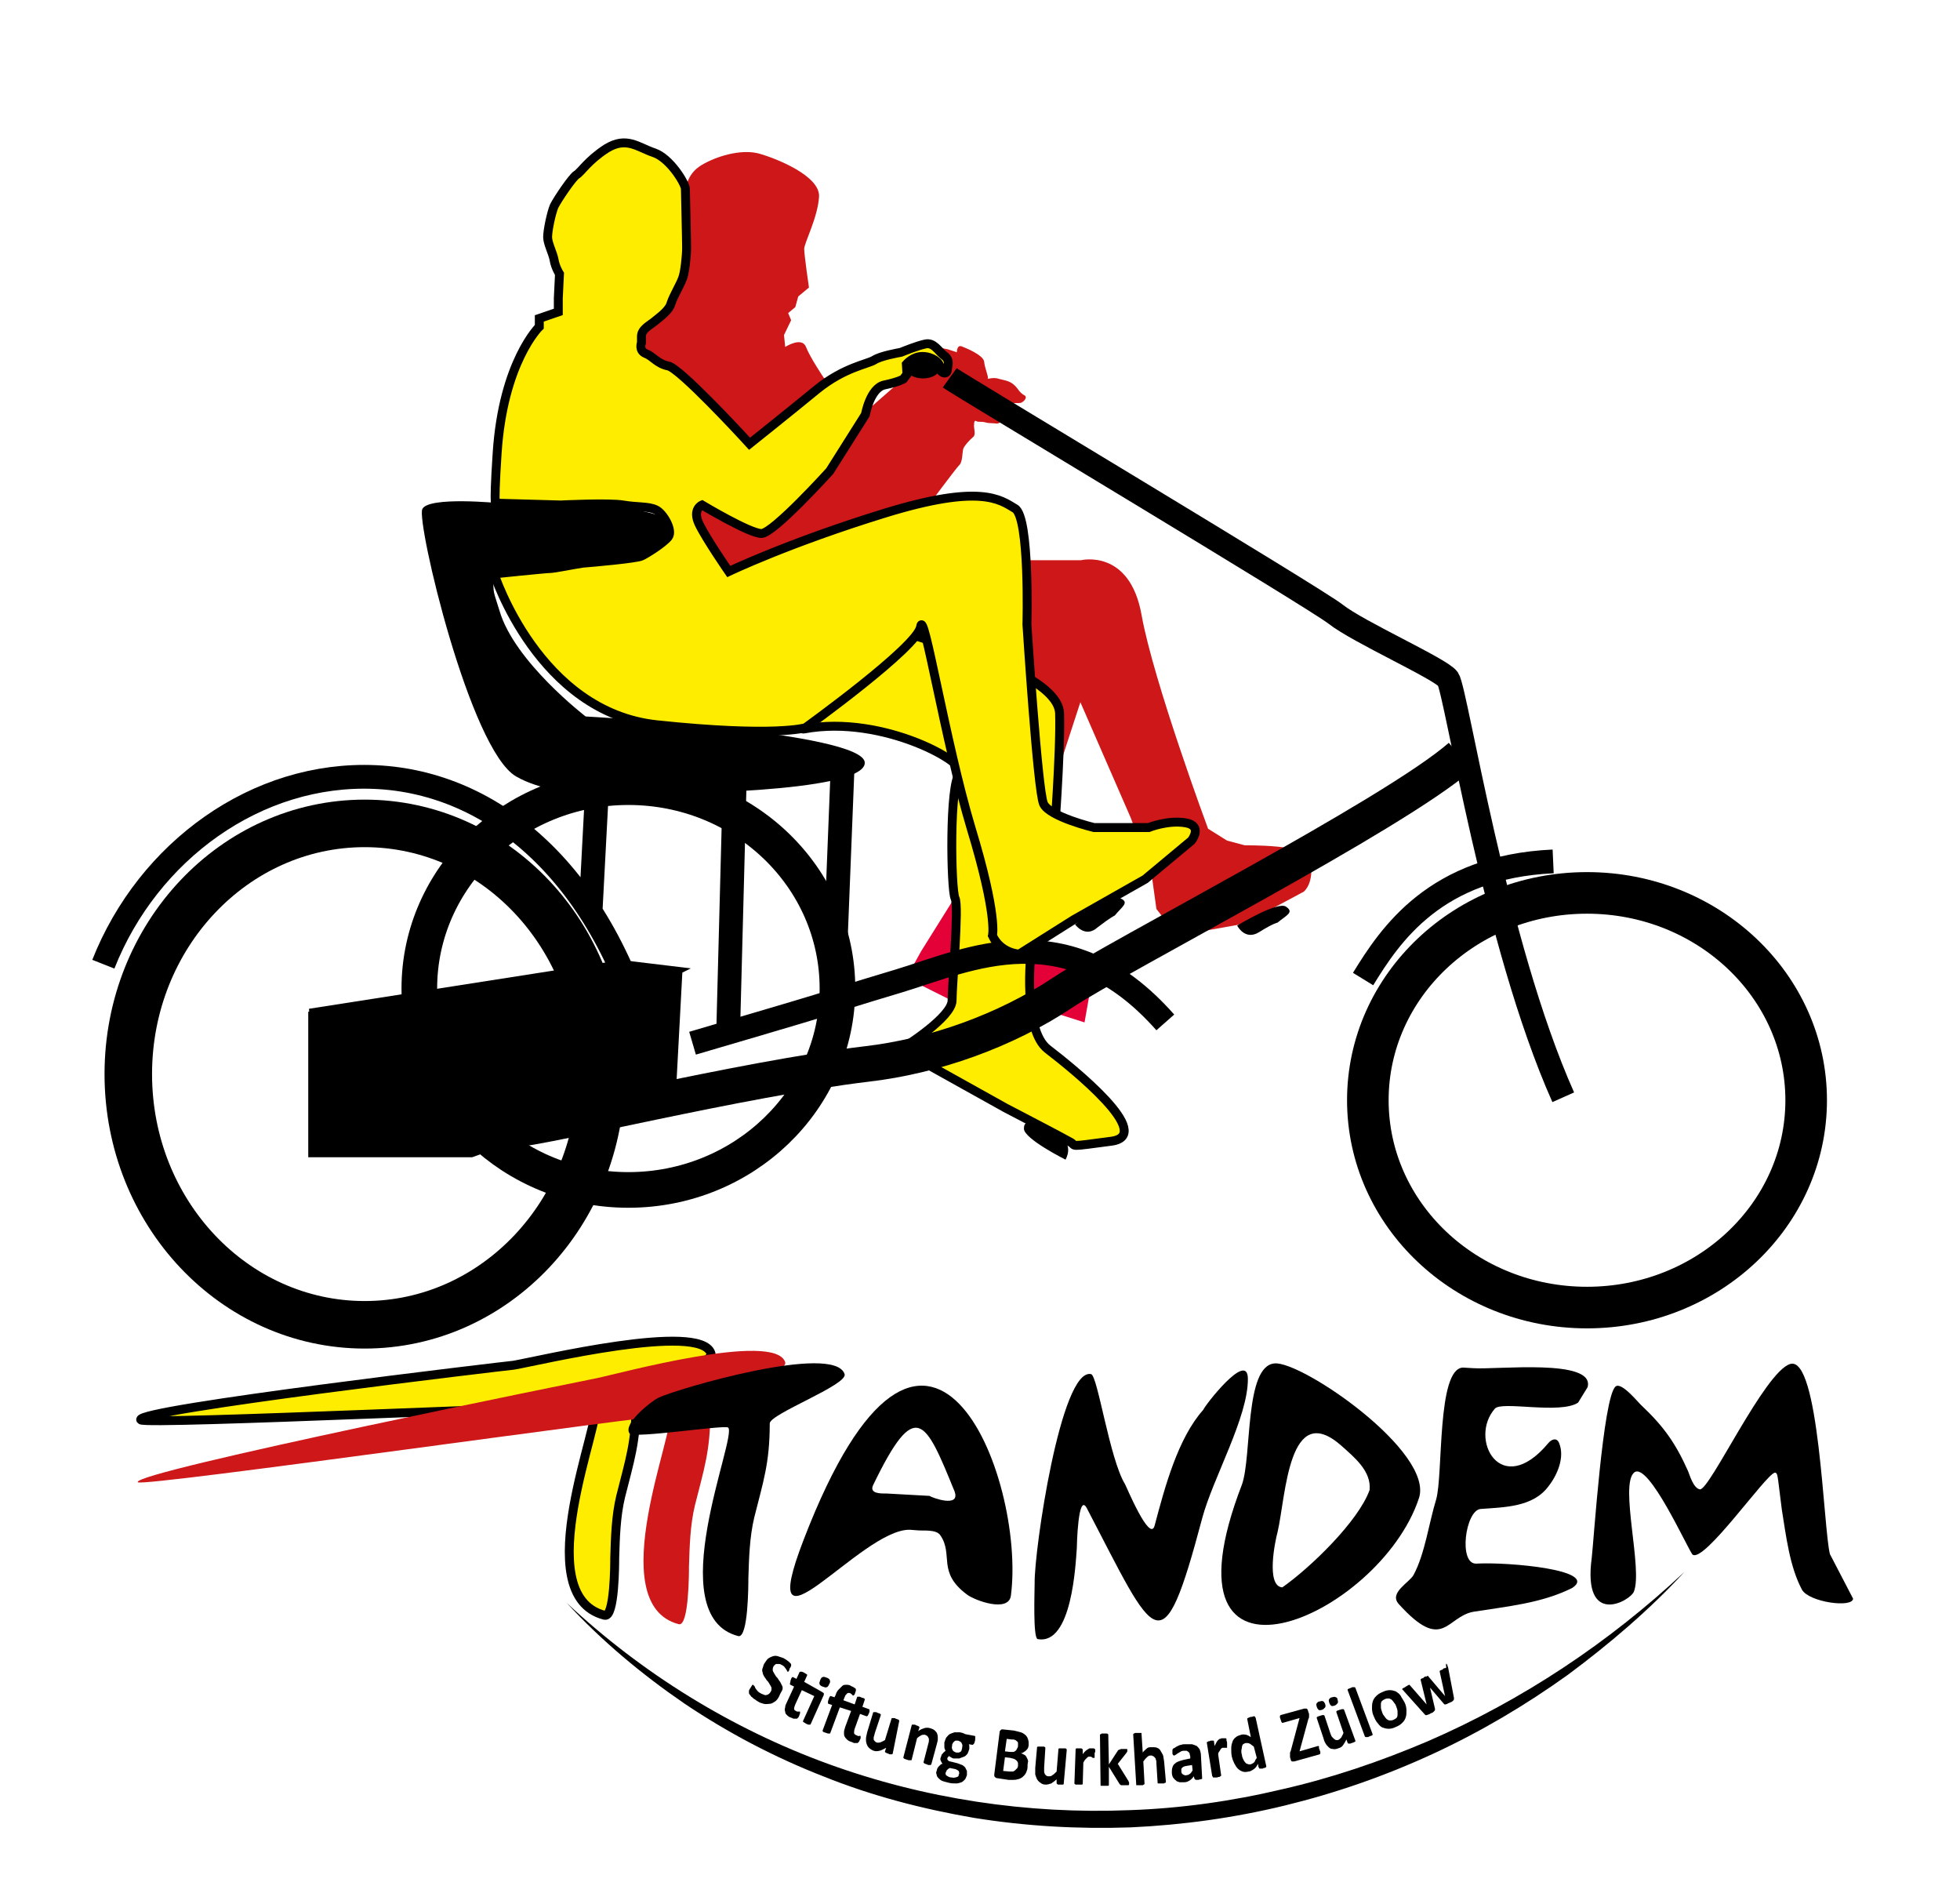 <?xml version="1.0" encoding="utf-8"?>
<svg xmlns="http://www.w3.org/2000/svg" id="Ebene_1" style="enable-background:new 0 0 330 320.5;" version="1.1" viewBox="0 0 330 320.5" x="0px" y="0px"> <style type="text/css"> .st0{fill:#FFED00;stroke:#000000;stroke-width:1.5;} .st1{fill:#CD1719;} .st2{fill:#E40138;} .st3{fill:#FFED00;stroke:#000000;stroke-width:1.5;stroke-miterlimit:10;} .st4{fill:none;stroke:#000000;stroke-width:6;stroke-miterlimit:3.864;} .st5{fill:none;stroke:#000000;stroke-miterlimit:3.864;} .st6{fill:none;stroke:#000000;stroke-width:8;stroke-miterlimit:3.864;} .st7{fill:none;stroke:#000000;stroke-width:7;stroke-miterlimit:3.864;} .st8{fill:none;stroke:#000000;stroke-width:4;stroke-miterlimit:3.864;} .st9{fill-rule:evenodd;clip-rule:evenodd;fill:#FFED00;stroke:#000000;stroke-width:1.5;} </style> <g> <path class="st0" d="M119.7,227.8c0.6,1.8-12.6,6.7-12.6,8.3c0,6.7-1.1,9.8-2.6,15.8c-0.8,3.3-0.9,7-1,10.3c0,0.9,0,10.1-1.7,9.7 c-13.2-3.4-0.1-33.6-1.7-35.1c-0.6-0.5-75.8,3.1-76.4,2.2c-1.2-1.7,61.7-9.1,62.8-9.2C90.6,229.1,118,222.5,119.7,227.8"/> <path class="st1" d="M132.2,229.3c0.6,1.8-12.6,6.7-12.6,8.3c0,6.7-1.1,9.8-2.6,15.8c-0.8,3.3-0.9,7-1,10.3c0,0.9,0,10.1-1.7,9.7 c-13.2-3.4-0.1-33.6-1.7-35.1c-0.6-0.5-88.8,12.1-89.4,11.2c-1.2-1.7,76.2-17.3,77.2-17.5C103.9,231.3,130.5,224,132.2,229.3"/> <polygon class="st2" points="162.6,148.1 155.1,160.1 152.6,164.6 160.6,168.6 171.6,168.6 182.6,172.1 184.1,163.6 176.6,159.6 171.6,155.6 171.6,147.6"/> <path class="st1" d="M115.1,34.1c0.2-2.3,0.5-4.8,3-6.3s6.5-2.7,9.5-2c3,0.8,10.5,3.8,10.3,7.3s-2.5,7.8-2.5,8.8s0.8,6.5,0.8,6.5 l-1.8,1.5l-0.5,1.8l-1.2,1l0.5,1.2l-1.2,2.5l0.2,2c0,0,2.8-1.8,3.5,0s3,5.2,3,5.2l5,3.5l3.2,1.2l4-3.5v-1l1.5-4l2.5-1l1.5-0.2 l1.8,1l0.4-1l1,0.2l1.5,0.5c0,0,0-1.3,0.8-1c0.8,0.3,3.7,1.5,3.8,2.6c0.1,1.1,0.8,2.6,0.6,2.8c-0.1,0.2,0.9-0.3,2,0.1 c1.1,0.3,2,0.3,3,1.6c0.9,1.3,1.3,1,1.4,1.4c0.1,0.4-0.5,0.9-0.8,1c-0.3,0.1-1.2,0-1.6,0.1c-0.4,0.1-0.4,1.7-0.6,2 c-0.2,0.3-1.4,1.5-1.9,1.4c-0.5-0.1-1.2,0-1.9-0.2c-0.7-0.2-1.2,0-1.5-0.2c-0.3-0.2-0.4,0.1-0.4,0.6c-0.1,0.5,0.4,1.7-0.2,2.1 c-0.6,0.5-1.4,1.4-1.6,1.9c-0.2,0.5-0.1,2.3-0.7,2.8c-0.6,0.6-5.5,7.2-5.5,7.2l6.2,8.8h19.8c0,0,8.2-2,10.2,9.2s11.2,36,11.2,36 l3.2,2l3,0.8c0,0,10.5-0.2,11,2.2c0.8,4.2-1.1,5.6-1.1,5.6l-10.1,5.4l-11.2,2l-3.5-4.5l-0.8-5.8l-3.5-9.5l-8.5-19.5l-3,9.2 l-1.5,1.2l-11.2-19.5l-6.2-13l-21.5,2.5l-15.3,1.2l-6-8.2l-3.5-12l-12.8-12.8l7-25L115.1,34.1z"/> <path class="st3" d="M187.1,192.1c-7.5,1-5.8,0.8-6.8,0.2s-11-5.8-11-5.8l-14-7.8l-3-2.5c0,0,8-5,8-7.8s1.2-15.8,0.5-17.2 s-1-19.5,0.8-21s-12.8-10-26.2-7.5c-3.7,0.7,5.2-23.2,5.2-23.2l11.8,7l5.8,1.8c0,0,20,5.2,20.2,11.8s-1,22-1,22l-3.8,18 c0,0-1.5,13.2,2.8,16.5S194.6,191.1,187.1,192.1"/> <path class="st4" d="M70.6,166.4c0-18.7,15.8-33.9,35.2-33.9c19.5,0,35.2,15.2,35.2,33.9c0,18.7-15.8,33.9-35.2,33.9 C86.4,200.3,70.6,185.1,70.6,166.4z"/> <polygon points="52.1,170.3 104.6,162.1 114.6,163.3 114.4,163.4 113.4,182.1 79.4,194.3 52.4,194.3 52.4,170.3"/> <polygon class="st5" points="52.1,170.3 104.6,162.1 114.6,163.3 114.4,163.4 113.4,182.1 79.4,194.3 52.4,194.3 52.4,170.3"/> <ellipse class="st6" cx="61.4" cy="180.8" rx="39.8" ry="42.2"/> <path class="st4" d="M86.4,190.1c4.2,0,38.5-8.5,59.5-11c11.3-1.3,23.4-5.6,33-12c9.5-6.3,55.8-30,67-39.8"/> <ellipse class="st7" cx="267.2" cy="185.2" rx="36.9" ry="34.9"/> <path class="st8" d="M229.5,164.8c4.6-7.5,12.2-18.9,32-19.8 M263.2,184.7c-11.6-26-18-68.3-19.4-70.4c-1.2-1.7-15.1-7.9-18.9-10.9 c-3.4-2.7-63.2-38.5-65-39.8 M122.6,173.6l1.2-45.8 M140.4,166.1l1.5-37.8 M99.4,154.1l1.2-22.8 M17.4,162.3 c7.5-19,25.8-32.4,45.8-31.5c19.9,0.9,38.5,16.3,46.3,46.5 M116.6,175.6c34.8-10.2,15.8-4.8,34.8-10.5c11.6-3.5,28.2-11.8,44.8,7"/> <path d="M110.1,133.6c0,0,35.5,0,35.5-5.2s-47-7.8-47-7.8s-12-9.2-14.5-17.8c-1-3.3-1.1-2.8-1-5.8c0-0.4,18.5-2.3,18.6-2.7 c0-0.4,12,1,11.3-5.3c1.2-5-28.9-4.3-28.9-4.3s-12-1.2-13,1s8,40.5,15.8,45S110.1,133.6,110.1,133.6"/> <path d="M152.5,61.8c0-1.1,1.3-1.9,2.9-1.9c1.6,0,2.9,0.9,2.9,1.9c0,1.1-1.3,1.9-2.9,1.9C153.8,63.7,152.5,62.9,152.5,61.8"/> <path class="st9" d="M171.6,160.6l9.2-5.8l12-6.8l7.8-6.5c0,0,2-2.5-1-3s-6.2,0.8-6.2,0.8h-9.2c0,0-7.5-1.8-8.5-4 s-2.8-30.2-2.8-30.2s0.5-18-2-19.5s-5.8-4.2-22,0.8s-26.2,9.8-26.2,9.8s-3.8-5.5-5-8s0.5-3.2,0.5-3.2s8,4.8,10,4.8 c2,0,11.5-10.5,11.5-10.5l6-9.5c0,0,0.8-4.5,3.2-5s3.2-1,3.2-1l0.6-0.8l-0.1-1.7c0,0,1.1-1.3,2.7-1.3c1.6,0,3,1,2.9,1.8 c-0.1,0.8,1.2,1.5,1.3,0.5c0.1-1,0.5-1.7-0.6-2.5c-1-0.8-1.7-2.2-3.1-1.9c-1.4,0.3-3.6,1.2-4.1,1.4c-0.5,0.1-3.4,0.6-4.5,1.3 c-1.1,0.7-5,1.2-9.6,4.9c-4.5,3.7-11.4,9.2-11.4,9.2l-1.1-1.2c0,0-10.7-11.6-12.6-11.9c-1.9-0.4-2.5-1.6-3.8-2.1 c-1.2-0.5-0.7-1.8-0.7-1.8v-1.1c0-1.2,1.5-1.9,2.2-2.5c0.7-0.6,2.5-1.8,2.8-3.1c0.4-1.2,1.6-3.2,1.9-4.1c0.4-0.9,0.7-3.8,0.7-5.2 c0-1.4-0.2-9.1-0.2-9.9c0-0.9-2.6-5.2-5.3-6.1c-2.7-0.9-4.6-2.8-8-0.7C99,27,97.8,29,97.1,29.4c-0.7,0.4-3.2,4.1-3.8,5.3 c-0.5,1.2-1.1,4.1-1.1,5.2c0,1.1,0.9,2.7,1.1,3.9c0.2,1.2,0.9,2.3,0.9,2.3l-0.2,4.1v2.3l-3.2,1.1v1.4c0,0-6.1,5.9-7.1,21.3 c-0.7,10.6-0.1,8.4-0.1,8.4l10.8,0.3c0,0,8.2-0.4,10.5,0c2.3,0.4,4.3,0.2,5.5,0.8c1.2,0.5,3,3.5,2.1,4.6c-0.9,1.1-3.8,2.9-4.5,3.2 c-0.7,0.4-8.5,1.1-9.9,1.2c-1.4,0.2-4.8,0.9-5.5,0.9c-0.7,0-9.4,0.9-9.4,0.9s7.5,23.3,27.4,25.4c19.9,2.1,25,0.5,25,0.5 s18.9-13.6,19.4-17c0.5-3.4,4.1,19.2,8.5,33.9c4.5,14.8,3.6,18.1,3.6,18.1C168.5,160.5,171.6,160.6,171.6,160.6"/> <path d="M142.2,231.3c0.6,1.8-12.6,6.7-12.6,8.3c0,6.7-1.1,9.8-2.6,15.8c-0.8,3.3-0.9,7-1,10.3c0,0.9,0,10.1-1.7,9.7 c-13.2-3.4-0.1-33.6-1.7-35.1c-0.6-0.5-15.9,1.9-16.6,1c-1.2-1.7,3.8-5.5,4.8-6C113.9,233.8,140.5,226,142.2,231.3"/> <path d="M210.1,232c0.1,6.5-5.9,16.8-7.7,23.6c-6.8,25.6-7.8,20.5-19.4-1.7c-1.5-2.9-1.7,6.4-1.7,6.7c-0.2,2.6-0.8,16.4-6.6,15.3 c-0.8-0.2-0.5-8.1-0.5-9.4c-0.1-5.4,4.4-36.3,9.5-35.2c1.1,0.2,3.1,14.2,5.7,18.5c0.2,0.3,4.2,10,5,7c1.7-6.4,3.9-14.7,8.2-19.5 C202.7,236.8,210,227.3,210.1,232"/> <path d="M264.7,267.3c-5.2,2.6-11,3.1-16.6,4c-4.6,0.8-5.1,7-12.6-1.3c-1.7-1.9,1.8-3.6,2.5-4.9c1.9-3.5,2.6-8.8,3.8-12.7 c1.2-4.1,0.1-22,4.5-22.2l1.7,0.1c3.9,0.3,20.6-1.7,19.3,3.2l-1.6,2.6c-3,2-12.8-0.3-14,1c-4.5,5.1,1,15.4,9,5.8 c0.5-0.6,1.4-1,1.8,0c1,2.4-0.3,5.4-1.8,7.3c-2.6,3.5-7.4,3.5-11.4,3.8c-2.6,0.2-3.8,9.4-0.7,9.2 C254.1,262.9,269.3,264.3,264.7,267.3"/> <path d="M312,269.1c-0.1,1.6-7.4,0.6-8.6-1.5c-2.1-3.9-2.7-9.2-3.4-13.5l-0.6-4.8c-0.1-0.5-0.1-1.5-0.6-1.4 c-1.5,0.3-11.8,15.1-13.8,13.8c-0.6-0.4-7.5-16-9.9-13.8c-2.4,2.2,1.5,16.2,0,20c-0.6,1.6-8.7,6.1-7.1-5.7c0.3-2.4,1.9-27,4-28.8 c1-0.9,4,2.9,4.4,3.2c3.7,3.5,5.7,6.3,7.8,11c0.3,0.7,0.9,2.9,2,3.1c1.6,0.3,10.9-19.8,15.2-21.1c4.9-1.5,5.6,27.8,6.7,32 L312,269.1z"/> <path d="M214.6,229.5c-5.1,0.4-3.8,15.7-5.5,20.4c-15,38.9,23.1,22.5,29.8,2.3C241.5,244.4,219.2,229.1,214.6,229.5 M230.6,250.8 c-1.9,5.3-10,13.1-14.7,16.4c-2.8-0.2-1.2-7.9-0.8-9.3c1.4-6,1.8-22.5,10.8-14.5C228,245.3,230.9,247.6,230.6,250.8"/> <path d="M175.4,189.8c-1.8-0.5-3-1.5-3,0.2s7,5.2,7,5.2s1.5-2.5-1-3.8S175.4,189.8,175.4,189.8"/> <path d="M187.7,154.1c1.1-1.4,2.6-2.2,0.9-2.9c-1.6-0.7-7.6,4.4-7.6,4.4s1.7,2.4,3.8,0.5C187,154.4,187.7,154.1,187.7,154.1"/> <path d="M215.1,155.3c1.4-1.2,2.9-1.7,1.4-2.7c-1.5-0.9-8.2,3.2-8.2,3.2s1.3,2.6,3.7,1.1C214.4,155.4,215.1,155.3,215.1,155.3"/> <path d="M135.3,259.2c-8.6,22.3,9.6-1.9,17.9-1.7l1.3,0.1c0.9,0.1,3.1-0.2,3.8,0.8c2.3,3.3-0.6,6.2,4.5,10c1.3,1,7,3.1,7.4,0.2 C172.8,248.8,156,205.4,135.3,259.2 M156.5,251.8l-7.2-0.4c-0.8,0-3,0.1-2.3-1.4c7.2-14.9,8.8-11,13.7,1 C161.8,253.9,156.9,252.1,156.5,251.8"/> </g> <g> <path d="M131.2,285.5c-0.2,0.4-0.4,0.7-0.7,0.9c-0.3,0.2-0.6,0.4-0.9,0.4s-0.7,0.1-1,0c-0.4-0.1-0.7-0.2-1-0.4 c-0.2-0.1-0.4-0.3-0.6-0.4c-0.2-0.1-0.3-0.3-0.5-0.4c-0.1-0.1-0.2-0.3-0.3-0.4c-0.1-0.1-0.1-0.2-0.1-0.3s0-0.2,0-0.3 s0.1-0.2,0.2-0.4c0.1-0.1,0.1-0.2,0.2-0.3c0-0.1,0.1-0.1,0.1-0.2c0,0,0.1-0.1,0.1-0.1c0,0,0.1,0,0.1,0c0,0,0.1,0.1,0.2,0.2 c0.1,0.1,0.1,0.2,0.2,0.4c0.1,0.1,0.2,0.3,0.4,0.5c0.2,0.2,0.4,0.3,0.6,0.4c0.2,0.1,0.3,0.1,0.5,0.2s0.3,0,0.4,0 c0.1,0,0.3-0.1,0.4-0.2c0.1-0.1,0.2-0.2,0.3-0.4c0.1-0.2,0.1-0.3,0.1-0.5c0-0.2-0.1-0.3-0.2-0.5c-0.1-0.2-0.2-0.3-0.3-0.5 c-0.1-0.2-0.3-0.3-0.4-0.5c-0.1-0.2-0.3-0.4-0.4-0.6c-0.1-0.2-0.2-0.4-0.2-0.6c-0.1-0.2-0.1-0.5,0-0.7s0.1-0.5,0.3-0.8 c0.2-0.3,0.4-0.6,0.6-0.8c0.3-0.2,0.5-0.3,0.8-0.4c0.3-0.1,0.6-0.1,0.9,0c0.3,0.1,0.6,0.2,0.9,0.3c0.2,0.1,0.3,0.2,0.5,0.3 c0.1,0.1,0.3,0.2,0.4,0.3c0.1,0.1,0.2,0.2,0.3,0.3c0.1,0.1,0.1,0.2,0.1,0.2c0,0.1,0,0.1,0,0.1s0,0.1,0,0.1c0,0,0,0.1-0.1,0.2 c0,0.1-0.1,0.2-0.1,0.2c-0.1,0.1-0.1,0.2-0.1,0.3c0,0.1-0.1,0.1-0.1,0.2c0,0-0.1,0.1-0.1,0.1c0,0-0.1,0-0.1,0c0,0-0.1-0.1-0.1-0.2 c-0.1-0.1-0.1-0.2-0.2-0.3c-0.1-0.1-0.2-0.3-0.3-0.4c-0.1-0.1-0.3-0.2-0.5-0.3c-0.1-0.1-0.3-0.1-0.4-0.1c-0.1,0-0.3,0-0.4,0 c-0.1,0-0.2,0.1-0.3,0.2c-0.1,0.1-0.2,0.2-0.2,0.3c-0.1,0.2-0.1,0.3-0.1,0.5c0,0.2,0.1,0.3,0.2,0.5c0.1,0.2,0.2,0.3,0.3,0.5 c0.1,0.2,0.3,0.3,0.4,0.5s0.3,0.4,0.4,0.6c0.1,0.2,0.2,0.4,0.3,0.6c0.1,0.2,0.1,0.5,0,0.7S131.3,285.2,131.2,285.5z"/> <path d="M138.4,284.8c0.1,0.1,0.2,0.1,0.3,0.2c0,0.1,0,0.2,0,0.3l-2.2,4.9c0,0,0,0.1-0.1,0.1c0,0-0.1,0-0.1,0c-0.1,0-0.1,0-0.2,0 c-0.1,0-0.2-0.1-0.3-0.1c-0.1-0.1-0.2-0.1-0.3-0.2c-0.1,0-0.1-0.1-0.2-0.1c0,0-0.1-0.1-0.1-0.1c0,0,0-0.1,0-0.1l1.9-4.2l-2.1-1 l-1.1,2.4c-0.1,0.3-0.2,0.5-0.2,0.7c0,0.2,0.1,0.3,0.3,0.4c0.1,0,0.1,0.1,0.2,0.1c0.1,0,0.1,0,0.2,0c0.1,0,0.1,0,0.1,0 c0,0,0.1,0,0.1,0c0,0,0,0,0.1,0c0,0,0,0.1,0,0.1c0,0,0,0.1,0,0.2c0,0.1-0.1,0.2-0.1,0.3c-0.1,0.2-0.1,0.3-0.2,0.4 c-0.1,0.1-0.1,0.1-0.2,0.2c-0.1,0-0.1,0-0.2,0c-0.1,0-0.2,0-0.3,0c-0.1,0-0.2,0-0.3-0.1c-0.1,0-0.2-0.1-0.3-0.1 c-0.3-0.1-0.5-0.3-0.6-0.4c-0.2-0.2-0.3-0.3-0.3-0.6c-0.1-0.2-0.1-0.4,0-0.7c0-0.3,0.1-0.5,0.3-0.9l1.2-2.6l-0.6-0.3 c-0.1,0-0.1-0.1-0.1-0.2c0-0.1,0.1-0.3,0.1-0.5c0-0.1,0.1-0.2,0.1-0.3s0.1-0.1,0.1-0.2c0,0,0.1-0.1,0.1-0.1c0,0,0.1,0,0.1,0 l0.6,0.3l0.5-1.1c0,0,0-0.1,0.1-0.1s0.1,0,0.1,0c0.1,0,0.1,0,0.2,0c0.1,0,0.2,0.1,0.3,0.1c0.1,0.1,0.2,0.1,0.3,0.2 c0.1,0,0.1,0.1,0.2,0.1c0,0,0.1,0.1,0.1,0.1c0,0,0,0.1,0,0.1l-0.5,1.1L138.4,284.8z M139.6,283.5c-0.1,0.3-0.3,0.5-0.4,0.5 c-0.2,0.1-0.4,0-0.7-0.1c-0.3-0.1-0.5-0.3-0.5-0.4c-0.1-0.2,0-0.4,0.1-0.7c0.1-0.3,0.3-0.5,0.4-0.5c0.2-0.1,0.4,0,0.7,0.1 c0.3,0.1,0.5,0.3,0.5,0.4C139.8,283,139.8,283.2,139.6,283.5z"/> <path d="M141.4,287.4l-1.6,4.3c0,0,0,0.1-0.1,0.1c0,0-0.1,0-0.1,0c-0.1,0-0.1,0-0.2,0c-0.1,0-0.2-0.1-0.3-0.1 c-0.1,0-0.2-0.1-0.3-0.1c-0.1,0-0.2-0.1-0.2-0.1c0,0-0.1-0.1-0.1-0.1s0-0.1,0-0.1l1.6-4.3l-0.6-0.2c-0.1,0-0.1-0.1-0.1-0.2 c0-0.1,0-0.3,0.1-0.5c0-0.1,0.1-0.2,0.1-0.3c0-0.1,0.1-0.1,0.1-0.2c0,0,0.1-0.1,0.1-0.1c0,0,0.1,0,0.1,0l0.6,0.2l0.2-0.4 c0.1-0.4,0.3-0.7,0.5-0.9c0.2-0.2,0.4-0.4,0.6-0.6s0.4-0.2,0.7-0.2s0.5,0,0.8,0.2c0.1,0.1,0.3,0.1,0.4,0.2c0.1,0.1,0.2,0.1,0.3,0.2 c0.1,0.1,0.1,0.1,0.1,0.1s0,0.1,0,0.1c0,0.1,0,0.1,0,0.2c0,0.1-0.1,0.2-0.1,0.3c0,0.1-0.1,0.2-0.1,0.3c0,0.1-0.1,0.1-0.1,0.1 c0,0-0.1,0.1-0.1,0.1c0,0,0,0-0.1,0c0,0,0,0-0.1-0.1c0,0-0.1-0.1-0.1-0.1c0,0-0.1-0.1-0.1-0.1c-0.1,0-0.1-0.1-0.2-0.1 c-0.1,0-0.2-0.1-0.3,0c-0.1,0-0.2,0-0.2,0.1c-0.1,0.1-0.1,0.1-0.2,0.2c-0.1,0.1-0.1,0.2-0.2,0.4l-0.2,0.5l1.9,0.7l0.4-1.2 c0,0,0-0.1,0.1-0.1c0,0,0.1,0,0.1,0c0.1,0,0.1,0,0.2,0c0.1,0,0.2,0.1,0.3,0.1c0.1,0.1,0.2,0.1,0.3,0.1c0.1,0,0.1,0.1,0.2,0.1 c0,0,0.1,0.1,0.1,0.1c0,0,0,0.1,0,0.1l-0.4,1.2l1.1,0.4c0,0,0.1,0,0.1,0.1c0,0,0,0.1,0,0.1c0,0.1,0,0.1,0,0.2 c0,0.1-0.1,0.2-0.1,0.3c-0.1,0.2-0.2,0.4-0.2,0.4s-0.1,0.1-0.2,0.1l-1.1-0.4l-0.9,2.5c-0.1,0.3-0.1,0.5-0.1,0.7 c0,0.2,0.2,0.3,0.4,0.4c0.1,0,0.1,0,0.2,0.1s0.1,0,0.2,0c0.1,0,0.1,0,0.1,0s0.1,0,0.1,0c0,0,0,0,0.1,0c0,0,0,0.1,0,0.1 c0,0,0,0.1,0,0.2c0,0.1,0,0.2-0.1,0.3c-0.1,0.2-0.1,0.3-0.2,0.4c-0.1,0.1-0.1,0.1-0.2,0.2c0,0-0.1,0-0.2,0c-0.1,0-0.2,0-0.3,0 c-0.1,0-0.2,0-0.3-0.1c-0.1,0-0.2-0.1-0.3-0.1c-0.3-0.1-0.5-0.2-0.7-0.4c-0.2-0.2-0.3-0.3-0.4-0.5c-0.1-0.2-0.1-0.4-0.1-0.7 c0-0.3,0.1-0.5,0.2-0.9l1-2.7L141.4,287.4z"/> <path d="M150.3,295.2C150.3,295.3,150.2,295.3,150.3,295.2c-0.1,0.1-0.1,0.1-0.2,0.1c-0.1,0-0.1,0-0.2,0c-0.1,0-0.2,0-0.3-0.1 c-0.1,0-0.2-0.1-0.3-0.1c-0.1,0-0.1-0.1-0.2-0.1c0,0-0.1-0.1-0.1-0.1c0,0,0-0.1,0-0.1l0.2-0.6c-0.4,0.2-0.7,0.4-1.1,0.5 s-0.7,0.1-1,0c-0.3-0.1-0.6-0.3-0.8-0.5c-0.2-0.2-0.3-0.4-0.4-0.7c-0.1-0.3-0.1-0.5-0.1-0.8c0-0.3,0.1-0.6,0.2-1.1l1-3.3 c0,0,0-0.1,0.1-0.1c0,0,0.1,0,0.1,0c0.1,0,0.1,0,0.2,0c0.1,0,0.2,0,0.3,0.1c0.1,0,0.2,0.1,0.3,0.1c0.1,0,0.2,0.1,0.2,0.1 c0,0,0.1,0.1,0.1,0.1c0,0,0,0.1,0,0.1l-1,3c-0.1,0.3-0.1,0.5-0.2,0.7c0,0.2,0,0.3,0,0.4c0,0.1,0.1,0.2,0.2,0.3 c0.1,0.1,0.2,0.2,0.3,0.2c0.2,0.1,0.4,0,0.6,0c0.2-0.1,0.5-0.2,0.8-0.4l1.1-3.6c0,0,0-0.1,0.1-0.1c0,0,0.1,0,0.1,0 c0.1,0,0.1,0,0.2,0c0.1,0,0.2,0,0.3,0.1c0.1,0,0.2,0.1,0.3,0.1c0.1,0,0.2,0.1,0.2,0.1c0,0,0.1,0.1,0.1,0.1c0,0,0,0.1,0,0.1 L150.3,295.2z"/> <path d="M156.8,297C156.8,297,156.8,297.1,156.8,297c-0.1,0.1-0.1,0.1-0.2,0.1c-0.1,0-0.1,0-0.2,0c-0.1,0-0.2,0-0.3-0.1 c-0.1,0-0.3-0.1-0.3-0.1c-0.1,0-0.2-0.1-0.2-0.1c0,0-0.1-0.1-0.1-0.1c0,0,0-0.1,0-0.1l0.8-3.1c0.1-0.3,0.1-0.5,0.1-0.6 c0-0.2,0-0.3-0.1-0.4c0-0.1-0.1-0.2-0.2-0.3c-0.1-0.1-0.2-0.1-0.4-0.2c-0.2,0-0.4,0-0.6,0.1c-0.2,0.1-0.5,0.3-0.7,0.5l-0.9,3.6 c0,0,0,0.1-0.1,0.1c0,0-0.1,0-0.1,0c-0.1,0-0.1,0-0.2,0c-0.1,0-0.2,0-0.4-0.1c-0.1,0-0.3-0.1-0.3-0.1c-0.1,0-0.2-0.1-0.2-0.1 s-0.1-0.1-0.1-0.1s0-0.1,0-0.1l1.4-5.4c0,0,0-0.1,0.1-0.1c0,0,0.1,0,0.1,0c0.1,0,0.1,0,0.2,0s0.2,0,0.3,0.1c0.1,0,0.2,0.1,0.3,0.1 c0.1,0,0.1,0.1,0.2,0.1c0,0,0.1,0.1,0.1,0.1c0,0,0,0.1,0,0.1l-0.2,0.6c0.4-0.3,0.7-0.4,1-0.5c0.3-0.1,0.7-0.1,1,0 c0.3,0.1,0.6,0.2,0.8,0.4c0.2,0.2,0.4,0.4,0.4,0.6c0.1,0.2,0.1,0.5,0.1,0.8c0,0.3-0.1,0.6-0.2,1L156.8,297z"/> <path d="M164.1,293.2c0,0.2-0.1,0.3-0.2,0.4c-0.1,0.1-0.1,0.1-0.2,0.1l-0.6-0.1c0.1,0.1,0.1,0.2,0.1,0.4c0,0.1,0,0.3,0,0.4 c-0.1,0.3-0.2,0.6-0.3,0.8c-0.2,0.2-0.3,0.4-0.6,0.5s-0.5,0.2-0.8,0.3c-0.3,0-0.6,0-0.9,0c-0.2,0-0.3-0.1-0.5-0.2 c-0.1-0.1-0.2-0.1-0.3-0.2c-0.1,0-0.1,0.1-0.2,0.2c-0.1,0.1-0.1,0.1-0.1,0.2c0,0.1,0,0.2,0.1,0.3c0.1,0.1,0.2,0.2,0.4,0.2l1.2,0.3 c0.3,0.1,0.5,0.2,0.8,0.3c0.2,0.1,0.4,0.3,0.5,0.4c0.1,0.2,0.2,0.4,0.3,0.6c0,0.2,0,0.4,0,0.7c-0.1,0.3-0.2,0.5-0.3,0.7 c-0.2,0.2-0.4,0.4-0.6,0.5c-0.3,0.1-0.6,0.2-0.9,0.2c-0.4,0-0.8,0-1.2-0.1c-0.4-0.1-0.8-0.2-1.1-0.3c-0.3-0.1-0.5-0.3-0.7-0.5 c-0.2-0.2-0.3-0.4-0.3-0.6c-0.1-0.2-0.1-0.4,0-0.6c0-0.1,0.1-0.3,0.1-0.4c0.1-0.1,0.1-0.2,0.2-0.3c0.1-0.1,0.2-0.2,0.3-0.3 c0.1-0.1,0.2-0.2,0.4-0.2c-0.1-0.1-0.2-0.3-0.3-0.5c-0.1-0.2-0.1-0.4,0-0.6c0.1-0.2,0.1-0.5,0.3-0.6c0.1-0.2,0.3-0.3,0.5-0.5 c-0.1-0.2-0.2-0.4-0.2-0.6c0-0.2,0-0.5,0-0.8c0.1-0.3,0.2-0.6,0.3-0.8c0.2-0.2,0.3-0.4,0.6-0.6c0.2-0.1,0.5-0.2,0.8-0.3 c0.3,0,0.6,0,0.9,0c0.2,0,0.3,0.1,0.5,0.1c0.1,0.1,0.3,0.1,0.4,0.2l1.6,0.3c0.1,0,0.1,0.1,0.1,0.2 C164.2,292.8,164.2,293,164.1,293.2z M161.5,298.6c0-0.2,0-0.3-0.1-0.5c-0.1-0.1-0.3-0.2-0.5-0.3l-1-0.2c-0.1,0.1-0.2,0.1-0.3,0.2 c-0.1,0.1-0.1,0.1-0.2,0.2c0,0.1-0.1,0.1-0.1,0.2c0,0.1,0,0.1-0.1,0.2c0,0.2,0,0.4,0.2,0.5c0.2,0.1,0.4,0.3,0.8,0.3 c0.2,0,0.4,0.1,0.6,0c0.2,0,0.3-0.1,0.4-0.1c0.1-0.1,0.2-0.1,0.2-0.2C161.4,298.8,161.4,298.7,161.5,298.6z M162,294.1 c0.1-0.3,0-0.5-0.1-0.7c-0.1-0.2-0.3-0.3-0.6-0.4c-0.1,0-0.3,0-0.4,0c-0.1,0-0.2,0.1-0.3,0.2c-0.1,0.1-0.2,0.2-0.2,0.3 c-0.1,0.1-0.1,0.2-0.1,0.4c-0.1,0.3,0,0.5,0.1,0.7c0.1,0.2,0.3,0.3,0.6,0.4c0.1,0,0.3,0,0.4,0c0.1,0,0.2-0.1,0.3-0.1 c0.1-0.1,0.2-0.2,0.2-0.3C162,294.3,162,294.2,162,294.1z"/> <path d="M173,297.5c0,0.3-0.1,0.5-0.2,0.8c-0.1,0.2-0.2,0.4-0.4,0.6c-0.2,0.2-0.3,0.3-0.5,0.4c-0.2,0.1-0.4,0.2-0.6,0.2 c-0.2,0.1-0.5,0.1-0.7,0.1c-0.3,0-0.5,0-0.8,0l-2-0.3c-0.1,0-0.2-0.1-0.3-0.2c-0.1-0.1-0.1-0.2-0.1-0.4l0.9-7.1 c0-0.2,0.1-0.3,0.2-0.4s0.2-0.1,0.3-0.1l1.9,0.2c0.5,0.1,0.8,0.2,1.2,0.3c0.3,0.1,0.6,0.3,0.8,0.5c0.2,0.2,0.3,0.4,0.4,0.7 s0.1,0.6,0.1,0.9c0,0.2-0.1,0.4-0.1,0.5c-0.1,0.2-0.2,0.3-0.3,0.4c-0.1,0.1-0.2,0.2-0.4,0.3c-0.1,0.1-0.3,0.2-0.5,0.2 c0.2,0.1,0.4,0.2,0.6,0.3c0.2,0.1,0.3,0.3,0.4,0.5s0.2,0.4,0.2,0.6C173,296.9,173,297.2,173,297.5z M171.4,297.3c0-0.2,0-0.4,0-0.5 s-0.1-0.3-0.2-0.4c-0.1-0.1-0.2-0.2-0.4-0.3c-0.2-0.1-0.4-0.1-0.7-0.2l-0.9-0.1l-0.3,2.3l1.1,0.1c0.2,0,0.4,0,0.5,0 s0.3-0.1,0.4-0.2s0.2-0.2,0.3-0.3C171.3,297.7,171.3,297.5,171.4,297.3z M171.4,293.8c0-0.2,0-0.3,0-0.4c0-0.1-0.1-0.3-0.2-0.3 c-0.1-0.1-0.2-0.2-0.3-0.2c-0.1-0.1-0.3-0.1-0.6-0.1l-0.8-0.1l-0.3,2.1l0.9,0.1c0.2,0,0.4,0,0.5,0c0.1,0,0.3-0.1,0.4-0.2 c0.1-0.1,0.2-0.2,0.2-0.3C171.4,294.1,171.4,294,171.4,293.8z"/> <path d="M179.1,300.2c0,0,0,0.1,0,0.1c0,0-0.1,0.1-0.1,0.1c-0.1,0-0.1,0-0.2,0c-0.1,0-0.2,0-0.3,0c-0.1,0-0.2,0-0.3,0 s-0.1,0-0.2-0.1c0,0-0.1-0.1-0.1-0.1c0,0,0-0.1,0-0.1l0-0.6c-0.3,0.3-0.6,0.5-0.9,0.7c-0.3,0.1-0.6,0.2-0.9,0.2 c-0.4,0-0.7-0.1-0.9-0.3c-0.2-0.1-0.4-0.3-0.6-0.6c-0.1-0.2-0.2-0.5-0.3-0.8c0-0.3,0-0.7,0-1.1l0.3-3.4c0,0,0-0.1,0-0.1 c0,0,0.1-0.1,0.1-0.1c0.1,0,0.1,0,0.2,0c0.1,0,0.2,0,0.4,0c0.1,0,0.3,0,0.4,0c0.1,0,0.2,0,0.2,0.1c0.1,0,0.1,0.1,0.1,0.1 c0,0,0,0.1,0,0.1l-0.2,3.2c0,0.3,0,0.5,0,0.7c0,0.2,0.1,0.3,0.1,0.4c0.1,0.1,0.1,0.2,0.3,0.3c0.1,0.1,0.2,0.1,0.4,0.1 c0.2,0,0.4,0,0.6-0.2c0.2-0.1,0.4-0.3,0.7-0.6l0.3-3.7c0,0,0-0.1,0-0.1c0,0,0.1-0.1,0.1-0.1c0.1,0,0.1,0,0.2,0c0.1,0,0.2,0,0.4,0 c0.1,0,0.3,0,0.4,0c0.1,0,0.2,0,0.2,0.1c0.1,0,0.1,0.1,0.1,0.1c0,0,0,0.1,0,0.1L179.1,300.2z"/> <path d="M184.3,295.2c0,0.2,0,0.3,0,0.4c0,0.1,0,0.2,0,0.2c0,0.1,0,0.1-0.1,0.1c0,0-0.1,0-0.1,0c0,0-0.1,0-0.1,0c0,0-0.1,0-0.1-0.1 c0,0-0.1,0-0.2-0.1c-0.1,0-0.1,0-0.2,0c-0.1,0-0.2,0-0.2,0c-0.1,0-0.2,0.1-0.3,0.2c-0.1,0.1-0.2,0.2-0.3,0.3 c-0.1,0.1-0.2,0.3-0.3,0.5l-0.1,3.5c0,0,0,0.1,0,0.1c0,0-0.1,0.1-0.1,0.1c-0.1,0-0.1,0-0.2,0c-0.1,0-0.2,0-0.4,0s-0.3,0-0.4,0 c-0.1,0-0.2,0-0.2-0.1c-0.1,0-0.1,0-0.1-0.1c0,0,0-0.1,0-0.1l0.2-5.6c0,0,0-0.1,0-0.1c0,0,0.1-0.1,0.1-0.1c0.1,0,0.1,0,0.2,0 s0.2,0,0.3,0c0.1,0,0.2,0,0.3,0c0.1,0,0.1,0,0.2,0.1c0,0,0.1,0,0.1,0.1s0,0.1,0,0.1l0,0.7c0.1-0.2,0.3-0.4,0.4-0.5 c0.1-0.1,0.2-0.2,0.4-0.3c0.1-0.1,0.2-0.1,0.3-0.2c0.1,0,0.2,0,0.3,0c0.1,0,0.1,0,0.2,0c0.1,0,0.1,0,0.2,0c0.1,0,0.1,0,0.2,0.1 c0,0,0.1,0,0.1,0.1c0,0,0,0,0,0.1c0,0,0,0.1,0,0.1c0,0,0,0.1,0,0.2C184.3,295,184.3,295.1,184.3,295.2z"/> <path d="M190.1,300.3c0,0,0,0.1,0,0.1c0,0-0.1,0.1-0.1,0.1c-0.1,0-0.1,0-0.2,0c-0.1,0-0.2,0-0.4,0c-0.2,0-0.3,0-0.4,0s-0.2,0-0.2,0 s-0.1,0-0.2-0.1c0,0-0.1-0.1-0.1-0.1l-1.8-2.9l0,3c0,0,0,0.1,0,0.1c0,0-0.1,0.1-0.1,0.1c-0.1,0-0.1,0-0.2,0c-0.1,0-0.2,0-0.4,0 c-0.1,0-0.3,0-0.4,0c-0.1,0-0.2,0-0.2,0c-0.1,0-0.1,0-0.1-0.1c0,0,0-0.1,0-0.1l-0.1-8.3c0,0,0-0.1,0-0.1c0,0,0.1-0.1,0.1-0.1 c0.1,0,0.1,0,0.2-0.1c0.1,0,0.2,0,0.4,0s0.3,0,0.4,0c0.1,0,0.2,0,0.2,0.1c0.1,0,0.1,0,0.1,0.1c0,0,0,0.1,0,0.1l0.1,4.9l1.5-2.3 c0-0.1,0.1-0.1,0.1-0.1c0,0,0.1-0.1,0.2-0.1c0.1,0,0.1,0,0.2-0.1c0.1,0,0.2,0,0.4,0c0.1,0,0.3,0,0.4,0c0.1,0,0.2,0,0.2,0 c0.1,0,0.1,0,0.1,0.1s0,0.1,0,0.1c0,0.1,0,0.1,0,0.2c0,0.1-0.1,0.1-0.1,0.2l-1.5,1.9l1.8,2.9c0,0.1,0.1,0.2,0.1,0.2 C190.1,300.2,190.1,300.3,190.1,300.3z"/> <path d="M196.3,299.9c0,0,0,0.1,0,0.1c0,0-0.1,0.1-0.1,0.1c-0.1,0-0.1,0-0.2,0.1c-0.1,0-0.2,0-0.4,0c-0.1,0-0.3,0-0.4,0 c-0.1,0-0.2,0-0.2,0s-0.1,0-0.1-0.1c0,0,0-0.1,0-0.1l-0.2-3.2c0-0.3,0-0.5-0.1-0.6c0-0.2-0.1-0.3-0.2-0.4c-0.1-0.1-0.2-0.2-0.3-0.2 c-0.1-0.1-0.2-0.1-0.4-0.1c-0.2,0-0.4,0.1-0.6,0.3c-0.2,0.2-0.4,0.4-0.6,0.7l0.2,3.7c0,0,0,0.1,0,0.1c0,0-0.1,0.1-0.1,0.1 c-0.1,0-0.1,0-0.2,0.1c-0.1,0-0.2,0-0.4,0s-0.3,0-0.4,0c-0.1,0-0.2,0-0.2,0c-0.1,0-0.1,0-0.1-0.1c0,0,0-0.1,0-0.1l-0.5-8.3 c0,0,0-0.1,0-0.1c0,0,0.1-0.1,0.1-0.1s0.1,0,0.2-0.1c0.1,0,0.2,0,0.4,0c0.1,0,0.3,0,0.4,0c0.1,0,0.2,0,0.2,0c0.1,0,0.1,0,0.1,0.1 c0,0,0,0.1,0,0.1l0.2,3.1c0.2-0.3,0.5-0.5,0.7-0.7s0.5-0.2,0.8-0.2c0.4,0,0.7,0,0.9,0.1c0.3,0.1,0.5,0.3,0.6,0.5s0.3,0.5,0.4,0.7 c0.1,0.3,0.1,0.6,0.2,1.1L196.3,299.9z"/> <path d="M202.4,299.3c0,0.1,0,0.1,0,0.1c0,0-0.1,0.1-0.2,0.1c-0.1,0-0.2,0-0.4,0.1c-0.2,0-0.3,0-0.4,0c-0.1,0-0.1,0-0.2-0.1 c0,0-0.1-0.1-0.1-0.1l-0.1-0.4c-0.2,0.3-0.4,0.5-0.7,0.7c-0.3,0.2-0.6,0.3-0.9,0.3c-0.3,0-0.5,0-0.8,0c-0.2-0.1-0.5-0.1-0.6-0.3 c-0.2-0.1-0.3-0.3-0.5-0.5c-0.1-0.2-0.2-0.5-0.2-0.8c0-0.3,0-0.6,0.1-0.9c0.1-0.3,0.2-0.5,0.5-0.7c0.2-0.2,0.5-0.3,0.8-0.4 c0.3-0.1,0.7-0.2,1.2-0.3l0.5-0.1l0-0.3c0-0.2-0.1-0.3-0.1-0.5c0-0.1-0.1-0.2-0.2-0.3c-0.1-0.1-0.2-0.1-0.3-0.2c-0.1,0-0.3,0-0.5,0 c-0.2,0-0.5,0.1-0.6,0.2c-0.2,0.1-0.3,0.2-0.5,0.3c-0.1,0.1-0.3,0.2-0.3,0.2c-0.1,0.1-0.2,0.1-0.2,0.1c0,0-0.1,0-0.1,0 c0,0-0.1-0.1-0.1-0.1c0-0.1-0.1-0.1-0.1-0.2c0-0.1,0-0.2,0-0.3c0-0.1,0-0.2,0-0.3c0-0.1,0-0.1,0.1-0.2c0-0.1,0.1-0.1,0.3-0.2 c0.1-0.1,0.3-0.2,0.5-0.3c0.2-0.1,0.4-0.2,0.6-0.2c0.2-0.1,0.4-0.1,0.7-0.1c0.4,0,0.8,0,1.1,0c0.3,0.1,0.6,0.2,0.8,0.3 c0.2,0.2,0.4,0.4,0.5,0.6c0.1,0.3,0.2,0.6,0.2,1L202.4,299.3z M200.7,297.1l-0.6,0.1c-0.2,0-0.4,0.1-0.6,0.1 c-0.2,0.1-0.3,0.1-0.4,0.2c-0.1,0.1-0.2,0.2-0.2,0.3c0,0.1,0,0.2,0,0.4c0,0.2,0.1,0.4,0.3,0.5c0.2,0.1,0.4,0.2,0.6,0.1 c0.2,0,0.4-0.1,0.5-0.2c0.2-0.1,0.3-0.3,0.5-0.6L200.7,297.1z"/> <path d="M206.6,293.5c0,0.1,0,0.3,0,0.4c0,0.1,0,0.2,0,0.2c0,0.1,0,0.1,0,0.1c0,0-0.1,0-0.1,0c0,0-0.1,0-0.1,0s-0.1,0-0.1,0 s-0.1,0-0.2,0s-0.1,0-0.2,0c-0.1,0-0.2,0-0.2,0.1c-0.1,0-0.2,0.1-0.2,0.2c-0.1,0.1-0.1,0.2-0.2,0.3c-0.1,0.1-0.2,0.3-0.2,0.5 l0.5,3.5c0,0,0,0.1,0,0.1c0,0-0.1,0.1-0.1,0.1c-0.1,0-0.1,0.1-0.2,0.1c-0.1,0-0.2,0-0.4,0.1c-0.1,0-0.3,0-0.4,0c-0.1,0-0.2,0-0.2,0 c-0.1,0-0.1,0-0.1-0.1c0,0,0-0.1-0.1-0.1l-0.9-5.6c0,0,0-0.1,0-0.1c0,0,0-0.1,0.1-0.1s0.1-0.1,0.2-0.1c0.1,0,0.2,0,0.3-0.1 c0.1,0,0.2,0,0.3,0c0.1,0,0.1,0,0.2,0c0,0,0.1,0,0.1,0.1c0,0,0,0.1,0,0.1l0.1,0.7c0.1-0.2,0.2-0.4,0.3-0.6c0.1-0.2,0.2-0.3,0.3-0.4 c0.1-0.1,0.2-0.2,0.3-0.2c0.1,0,0.2-0.1,0.3-0.1c0.1,0,0.1,0,0.2,0c0.1,0,0.1,0,0.2,0c0.1,0,0.1,0,0.2,0c0,0,0.1,0,0.1,0 c0,0,0,0,0.1,0.1c0,0,0,0.1,0,0.1c0,0,0,0.1,0,0.2C206.6,293.2,206.6,293.3,206.6,293.5z"/> <path d="M213.2,297.3c0,0,0,0.1,0,0.1c0,0,0,0.1-0.1,0.1s-0.1,0.1-0.2,0.1c-0.1,0-0.2,0-0.3,0.1c-0.1,0-0.2,0-0.3,0 c-0.1,0-0.1,0-0.2,0c-0.1,0-0.1,0-0.1-0.1s0-0.1-0.1-0.1l-0.1-0.6c-0.2,0.4-0.4,0.7-0.7,0.9c-0.3,0.2-0.6,0.4-0.9,0.4 c-0.4,0.1-0.7,0.1-1,0c-0.3-0.1-0.6-0.3-0.8-0.5c-0.2-0.2-0.4-0.5-0.6-0.9c-0.2-0.4-0.3-0.7-0.4-1.1c-0.1-0.5-0.1-0.9-0.1-1.4 s0.1-0.8,0.2-1.1c0.1-0.3,0.3-0.6,0.6-0.8c0.2-0.2,0.6-0.3,0.9-0.4c0.3-0.1,0.6,0,0.8,0c0.3,0.1,0.5,0.2,0.8,0.4l-0.6-3 c0,0,0-0.1,0-0.1s0-0.1,0.1-0.1s0.1-0.1,0.2-0.1c0.1,0,0.2-0.1,0.3-0.1s0.3,0,0.4-0.1c0.1,0,0.2,0,0.2,0c0.1,0,0.1,0,0.1,0.1 c0,0,0,0.1,0.1,0.1L213.2,297.3z M211.1,294c-0.3-0.2-0.5-0.4-0.7-0.5c-0.2-0.1-0.4-0.1-0.6-0.1c-0.2,0-0.3,0.1-0.5,0.2 c-0.1,0.1-0.2,0.3-0.2,0.5c0,0.2-0.1,0.4-0.1,0.6c0,0.2,0,0.4,0.1,0.7c0,0.2,0.1,0.5,0.2,0.7c0.1,0.2,0.2,0.4,0.3,0.5 s0.2,0.3,0.4,0.3c0.2,0.1,0.3,0.1,0.5,0.1c0.1,0,0.2-0.1,0.3-0.1c0.1-0.1,0.2-0.1,0.3-0.2c0.1-0.1,0.2-0.2,0.2-0.3s0.2-0.3,0.3-0.5 L211.1,294z"/> <path d="M222.2,294.6c0,0.1,0.1,0.2,0.1,0.3c0,0.1,0,0.2,0,0.2c0,0.1,0,0.1,0,0.1s-0.1,0-0.1,0.1l-4.3,1.2c-0.2,0-0.3,0-0.4,0 c-0.1-0.1-0.2-0.2-0.2-0.4l-0.1-0.3c0-0.1,0-0.2,0-0.2c0-0.1,0-0.1,0-0.2c0-0.1,0-0.2,0-0.3c0-0.1,0-0.2,0.1-0.3l1.5-5.6l-2.8,0.8 c0,0-0.1,0-0.1,0s-0.1,0-0.1-0.1c0,0-0.1-0.1-0.1-0.2c0-0.1-0.1-0.2-0.1-0.3c0-0.1-0.1-0.2-0.1-0.3c0-0.1,0-0.2,0-0.2 c0-0.1,0-0.1,0-0.1c0,0,0.1,0,0.1-0.1l4-1.1c0.2,0,0.3,0,0.4,0c0.1,0.1,0.2,0.2,0.2,0.3l0.1,0.3c0,0.1,0.1,0.2,0.1,0.3 c0,0.1,0,0.2,0,0.2s0,0.2,0,0.3c0,0.1,0,0.2-0.1,0.3l-1.5,5.5l3.1-0.9c0.1,0,0.1,0,0.2,0.1C222,294.2,222.1,294.3,222.2,294.6z"/> <path d="M223.1,286.8c0.1,0.3,0.1,0.5,0,0.6c-0.1,0.1-0.2,0.3-0.5,0.4c-0.3,0.1-0.5,0.1-0.6,0c-0.1-0.1-0.2-0.2-0.3-0.5 c-0.1-0.3-0.1-0.5,0-0.6c0.1-0.1,0.2-0.3,0.5-0.3c0.3-0.1,0.5-0.1,0.6,0C222.9,286.4,223,286.6,223.1,286.8z M228.2,293 c0,0,0,0.1,0,0.1c0,0,0,0.1-0.1,0.1s-0.1,0.1-0.2,0.1c-0.1,0-0.2,0.1-0.3,0.1c-0.1,0-0.2,0.1-0.3,0.1c-0.1,0-0.1,0-0.2,0 c-0.1,0-0.1,0-0.1,0s0-0.1-0.1-0.1l-0.2-0.6c-0.2,0.4-0.4,0.7-0.6,1c-0.2,0.3-0.5,0.4-0.8,0.5c-0.3,0.1-0.6,0.2-0.9,0.1 c-0.3,0-0.5-0.1-0.7-0.3c-0.2-0.2-0.4-0.4-0.5-0.6c-0.2-0.3-0.3-0.6-0.4-1l-1.1-3.3c0,0,0-0.1,0-0.1c0,0,0-0.1,0.1-0.1 c0,0,0.1-0.1,0.2-0.1c0.1,0,0.2-0.1,0.3-0.1c0.1,0,0.3-0.1,0.3-0.1c0.1,0,0.2,0,0.2,0c0.1,0,0.1,0,0.1,0c0,0,0.1,0.1,0.1,0.1l1,3 c0.1,0.3,0.2,0.5,0.3,0.6c0.1,0.1,0.2,0.2,0.3,0.3s0.2,0.1,0.3,0.2c0.1,0,0.3,0,0.4,0c0.2-0.1,0.3-0.2,0.5-0.4 c0.1-0.2,0.3-0.5,0.4-0.8l-1.2-3.5c0,0,0-0.1,0-0.1c0,0,0-0.1,0.1-0.1c0,0,0.1-0.1,0.2-0.1c0.1,0,0.2-0.1,0.3-0.1 c0.1,0,0.3-0.1,0.3-0.1s0.2,0,0.2,0c0.1,0,0.1,0,0.1,0s0.1,0.1,0.1,0.1L228.2,293z M225.2,286.1c0.1,0.3,0.1,0.5,0,0.6 c-0.1,0.1-0.2,0.3-0.5,0.4c-0.3,0.1-0.5,0.1-0.6,0s-0.2-0.2-0.3-0.5c-0.1-0.3-0.1-0.5,0-0.6c0.1-0.1,0.2-0.3,0.5-0.3 c0.3-0.1,0.5-0.1,0.6,0C225,285.7,225.2,285.8,225.2,286.1z"/> <path d="M231.1,291.9c0,0,0,0.1,0,0.1c0,0,0,0.1-0.1,0.1c0,0-0.1,0.1-0.2,0.1c-0.1,0-0.2,0.1-0.3,0.1c-0.1,0.1-0.2,0.1-0.3,0.1 c-0.1,0-0.2,0-0.2,0c-0.1,0-0.1,0-0.1,0c0,0-0.1-0.1-0.1-0.1l-2.9-7.8c0,0,0-0.1,0-0.1s0-0.1,0.1-0.1s0.1-0.1,0.2-0.1 c0.1,0,0.2-0.1,0.3-0.1c0.1-0.1,0.2-0.1,0.3-0.1c0.1,0,0.2,0,0.2,0c0.1,0,0.1,0,0.1,0c0,0,0.1,0.1,0.1,0.1L231.1,291.9z"/> <path d="M236.5,286.6c0.2,0.4,0.3,0.9,0.3,1.3c0,0.4,0,0.8-0.1,1.1c-0.1,0.4-0.3,0.7-0.6,1c-0.3,0.3-0.6,0.5-1.1,0.7 c-0.4,0.2-0.8,0.3-1.2,0.3c-0.4,0-0.7-0.1-1-0.2s-0.6-0.4-0.8-0.7c-0.3-0.3-0.5-0.7-0.7-1.2c-0.2-0.4-0.3-0.9-0.3-1.3 c0-0.4,0-0.8,0.1-1.1c0.1-0.4,0.3-0.7,0.6-1s0.6-0.5,1.1-0.7c0.4-0.2,0.8-0.3,1.2-0.3c0.4,0,0.7,0.1,1,0.2c0.3,0.2,0.6,0.4,0.8,0.7 C236,285.8,236.3,286.2,236.5,286.6z M235.1,287.3c-0.1-0.3-0.2-0.5-0.4-0.7c-0.1-0.2-0.3-0.4-0.4-0.5c-0.2-0.1-0.3-0.2-0.5-0.2 c-0.2,0-0.4,0-0.6,0.1c-0.2,0.1-0.4,0.2-0.5,0.3c-0.1,0.1-0.2,0.3-0.2,0.5c0,0.2,0,0.4,0,0.6c0,0.2,0.1,0.5,0.2,0.8 c0.1,0.3,0.2,0.5,0.4,0.7c0.1,0.2,0.3,0.4,0.4,0.5c0.2,0.1,0.3,0.2,0.5,0.2s0.4,0,0.6-0.1c0.2-0.1,0.4-0.2,0.5-0.3 c0.1-0.1,0.2-0.3,0.2-0.5c0-0.2,0-0.4,0-0.6C235.3,287.8,235.2,287.6,235.1,287.3z"/> <path d="M243.6,280.1c0,0,0,0.1,0.1,0.2c0,0.1,0,0.2,0.1,0.3l1,5.2c0,0.1,0,0.1,0,0.2c0,0.1,0,0.1-0.1,0.2c0,0.1-0.1,0.1-0.2,0.2 c-0.1,0.1-0.2,0.1-0.4,0.2c-0.2,0.1-0.3,0.1-0.4,0.2c-0.1,0-0.2,0.1-0.3,0.1s-0.1,0-0.2,0c0,0-0.1-0.1-0.1-0.1l-2.3-2.7l0,0l0,0.1 l0.8,3.4c0,0.1,0,0.1,0,0.2c0,0.1,0,0.1-0.1,0.2c-0.1,0.1-0.1,0.1-0.2,0.2c-0.1,0.1-0.2,0.1-0.4,0.2c-0.2,0.1-0.3,0.2-0.4,0.2 c-0.1,0-0.2,0.1-0.3,0.1c-0.1,0-0.1,0-0.2,0c0,0-0.1-0.1-0.1-0.1l-3.5-3.9c-0.1-0.1-0.1-0.2-0.2-0.2c0-0.1-0.1-0.1-0.1-0.1 c0,0,0-0.1,0-0.1c0,0,0-0.1,0.1-0.1c0,0,0.1-0.1,0.2-0.1c0.1-0.1,0.2-0.1,0.3-0.2c0.1-0.1,0.3-0.1,0.3-0.2c0.1,0,0.2-0.1,0.2-0.1 c0.1,0,0.1,0,0.1,0c0,0,0.1,0.1,0.1,0.1l2.8,3.2l0,0.1l0-0.1l-1-4.1c0,0,0-0.1,0-0.1c0,0,0-0.1,0.1-0.1c0,0,0.1-0.1,0.2-0.1 c0.1,0,0.2-0.1,0.3-0.2c0.1-0.1,0.2-0.1,0.3-0.1c0.1,0,0.2,0,0.2-0.1c0.1,0,0.1,0,0.1,0c0,0,0.1,0,0.1,0.1l2.8,3.3l0,0.1l0-0.1 l-0.9-4.1c0,0,0-0.1,0-0.1c0,0,0-0.1,0.1-0.1c0,0,0.1-0.1,0.2-0.1s0.2-0.1,0.3-0.2s0.2-0.1,0.3-0.1c0.1,0,0.2-0.1,0.2-0.1 C243.4,280,243.5,280,243.6,280.1C243.6,280,243.6,280.1,243.6,280.1z"/> </g> <g> <path d="M95.4,269.8c12.7,11.9,27.8,21.2,44,27.1c16.2,5.9,33.6,8.5,50.8,7.8c8.6-0.3,17.2-1.5,25.6-3.5c8.4-1.9,16.6-4.7,24.6-8.1 c15.9-6.9,30.5-16.6,43.2-28.5c-5.9,6.4-12.6,12.1-19.6,17.3c-7.1,5.1-14.7,9.6-22.7,13.3c-8,3.7-16.3,6.6-24.9,8.7 c-8.6,2.1-17.3,3.3-26.1,3.7c-8.8,0.3-17.6-0.2-26.3-1.6c-8.7-1.5-17.2-3.7-25.4-7c-8.2-3.2-16-7.3-23.3-12.2 C108,281.8,101.3,276.2,95.4,269.8z"/> </g> </svg>